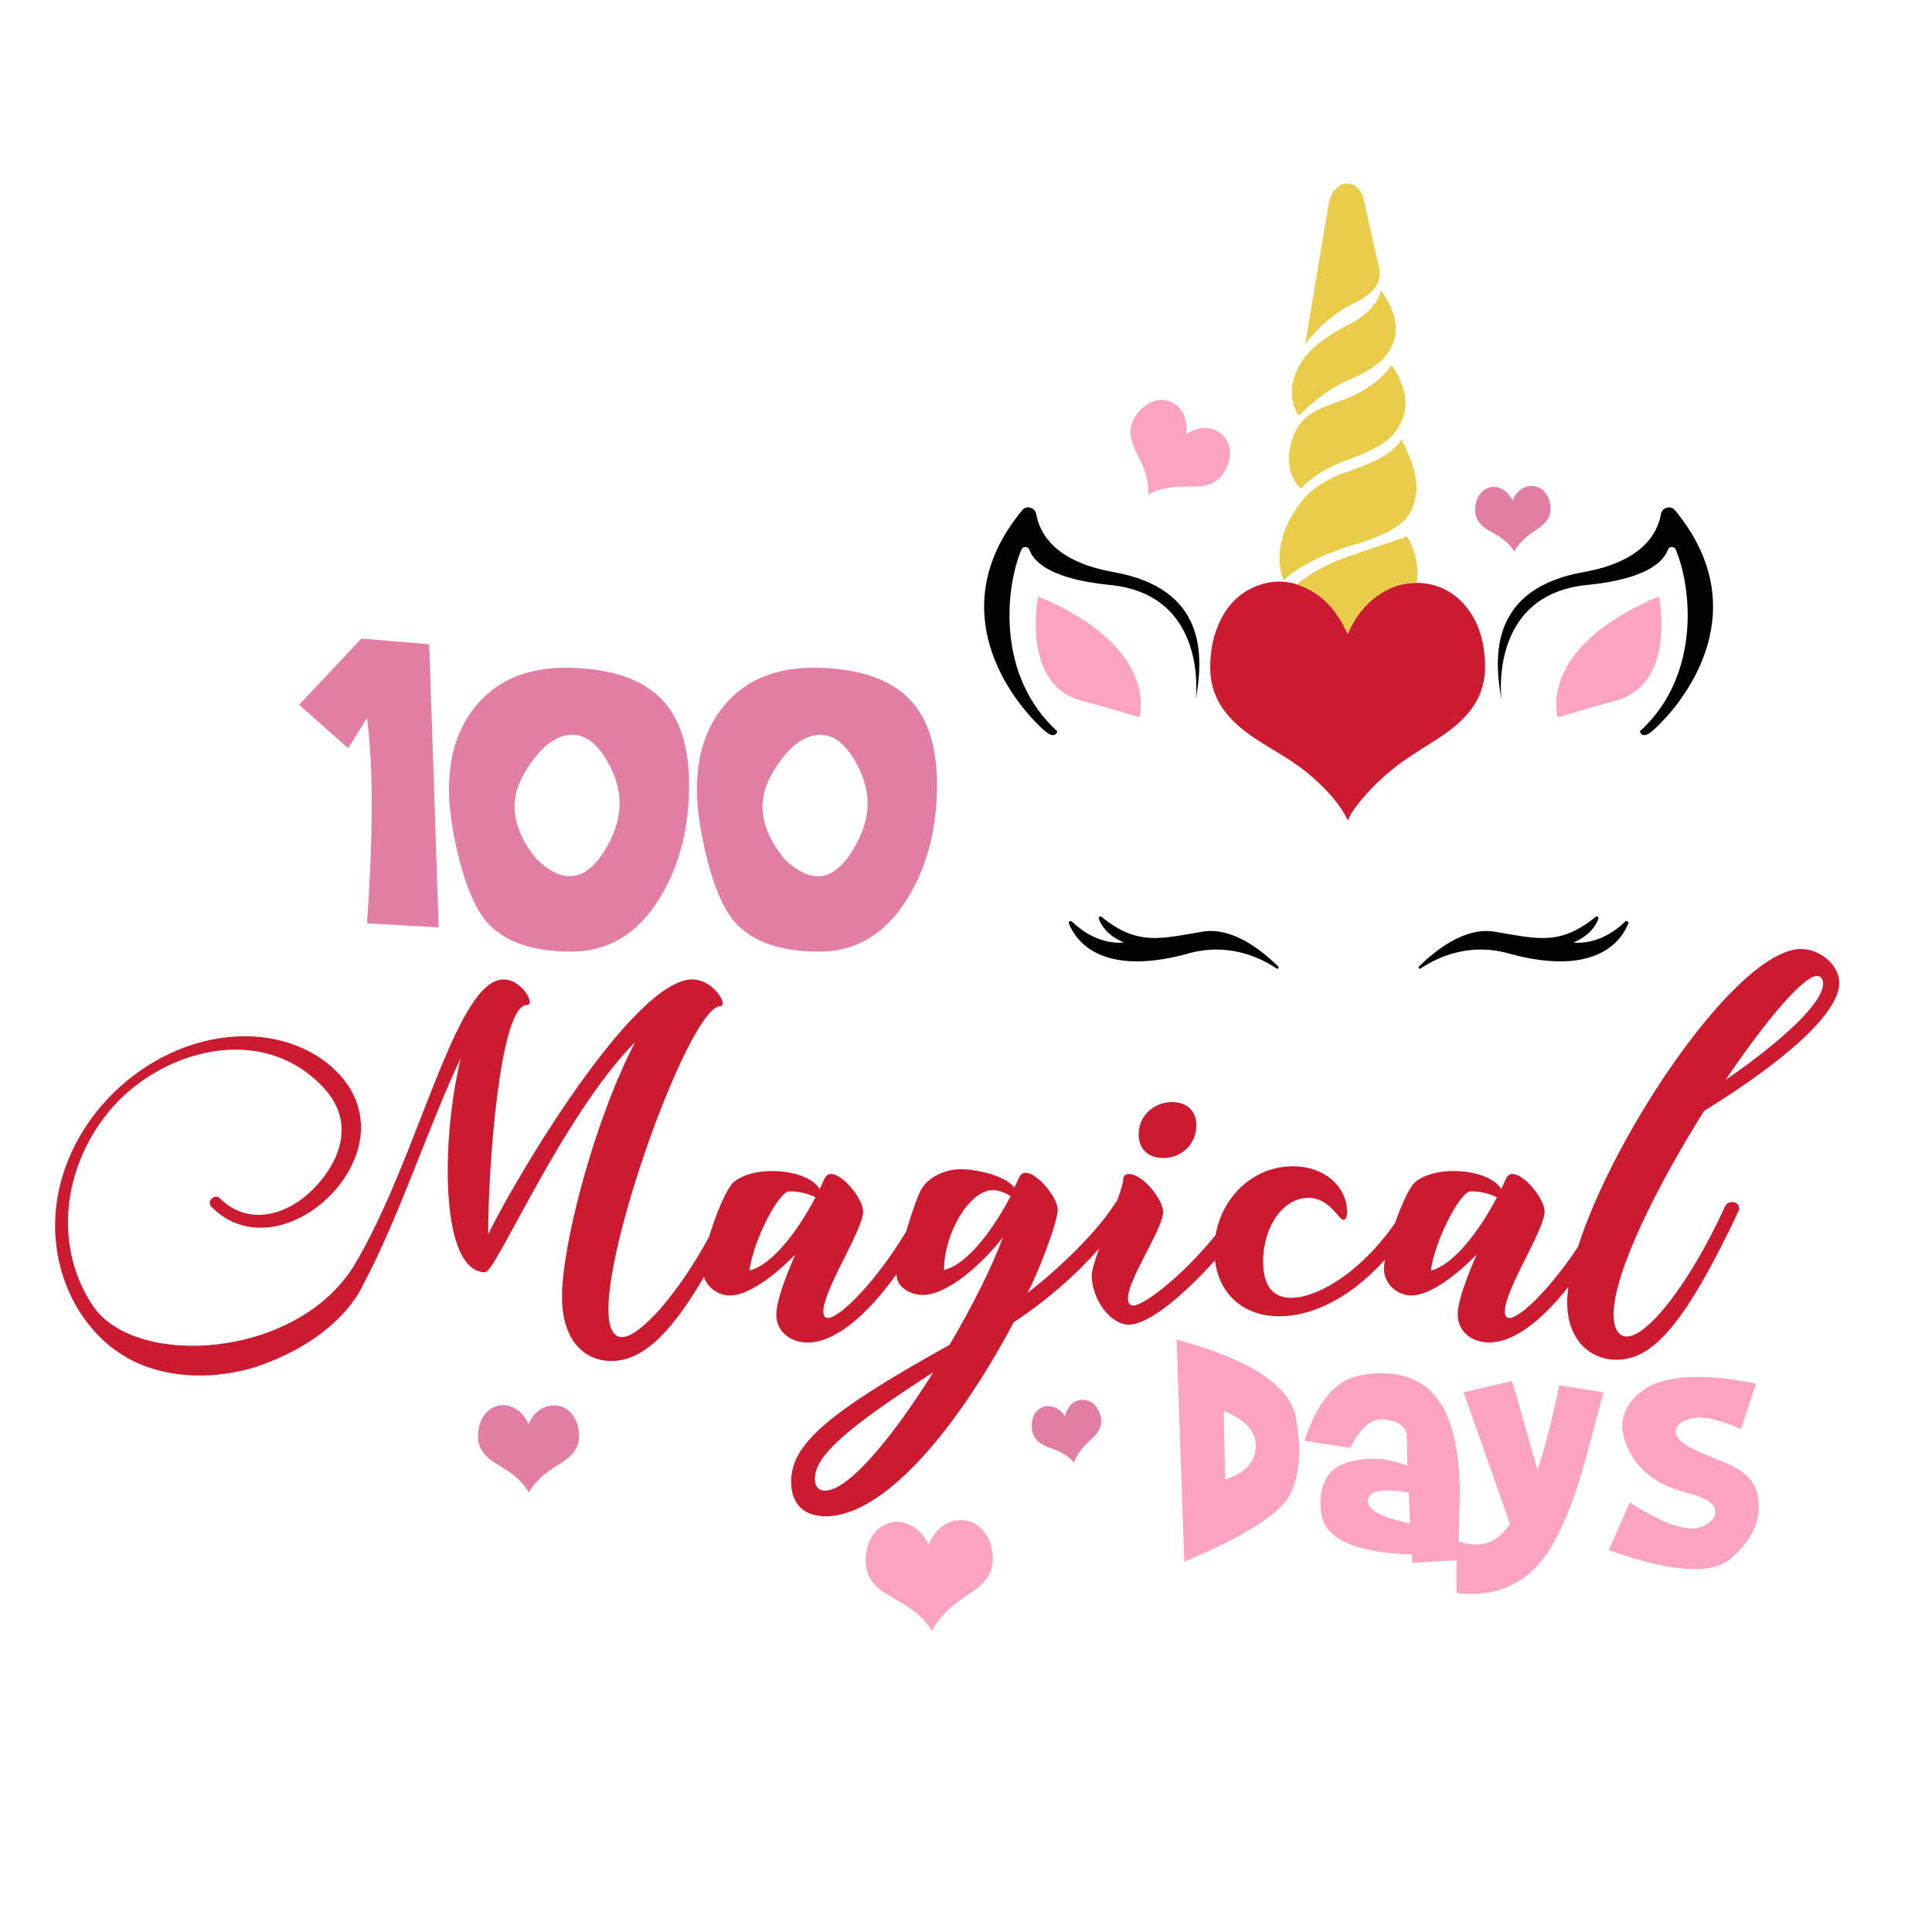 <?xml version="1.0" encoding="utf-8"?>
<!-- Generator: Adobe Illustrator 21.0.0, SVG Export Plug-In . SVG Version: 6.00 Build 0)  -->
<svg version="1.1" id="Mode_Isolation" xmlns="http://www.w3.org/2000/svg" xmlns:xlink="http://www.w3.org/1999/xlink" x="0px"
	 y="0px" viewBox="0 0 600 600" style="enable-background:new 0 0 600 600;" xml:space="preserve">
<style type="text/css">
	.st0{fill:#FCA2C3;}
	.st1{fill:#CC1B31;}
	.st2{fill:#E27DA6;}
	.st3{fill:#020202;}
	.st4{fill:#EACC4B;}
</style>
<path class="st0" d="M365.41,416l2.38,69.04c18.77-7.97,29.71-14.9,32.8-20.8c1.92-3.65,2.88-8.15,2.88-13.5
	c0-3.32-0.33-6.79-1-10.4C400.63,430.31,388.28,422.2,365.41,416z M389.97,449.64c-0.41,4.72-3.56,7.97-9.46,9.74l-0.5-21.24
	C387.06,441.08,390.38,444.92,389.97,449.64z M477.49,456.44l-7.86-27.55l-15.1,3.49l14.38,40.83c-2.73,4.31-6.25,6.47-10.57,6.47
	c-1.66,0-3.45-0.33-5.34-0.96l0.31-13.2c0.18-8-0.57-15.08-2.27-21.24c-3.28-11.88-10.64-17.81-22.07-17.81
	c-2.36,0-4.78,0.28-7.25,0.83c-7.23,1.62-12.76,8.34-16.6,20.14l14.16,2.21c3.24-6.2,6.64-9.15,10.18-8.85
	c4.17,0.33,6.62,1.77,7.36,4.31c0.11,0.37,0.18,3.73,0.22,10.07c-3.69-1.44-7.3-2.16-10.84-2.16c-2.65,0-5.33,0.42-8.02,1.27
	c-5.38,1.7-8.08,5.9-8.08,12.61c0,0.55,0.06,1.42,0.17,2.6c0.77,8.22,10.16,12.65,28.16,13.28l0.11,2.6l13.83-0.85v10.26
	c1.55,0.15,3.06,0.22,4.54,0.22c9.15,0,16.54-3.58,22.18-10.73c3.8-4.83,7.49-12.61,11.06-23.34c1.14-3.47,3.74-12.98,7.8-28.55
	l-13.72-2.21C482.06,440.75,479.81,449.51,477.49,456.44z M424.82,465.9c0.18-2.03,2.21-3.04,6.09-3.04c1.81,0,4,0.22,6.58,0.66
	l0.39,9.57C428.88,471.25,424.53,468.85,424.82,465.9z M537.46,484.05c-2.58,2.18-6.36,3.27-11.34,3.27
	c-6.67,0-15.51-1.97-26.5-5.92l6.53-14.83c8.33,5.42,14.79,8.13,19.36,8.13c1.62,0,3.19-0.48,4.7-1.44c1.7-1.07,2.54-2.38,2.54-3.93
	c0-2.32-3.1-4.28-9.29-5.86c-8.96-2.29-14.99-6.99-18.09-14.11c-1.03-2.36-1.55-4.54-1.55-6.53c0-4.24,2.18-7.95,6.53-11.12
	c3.72-2.73,9.27-4.09,16.65-4.09c5.2,0,11.32,0.68,18.37,2.05l-4.7,14.16c-5.35-2.4-9.68-3.6-13-3.6c-1.62,0-3.15,0.35-4.59,1.05
	c-1.77,0.85-2.66,1.99-2.66,3.43c0,1.33,1.18,2.75,3.54,4.27c1.62,1.03,4.79,2.47,9.52,4.32c3.98,1.55,6.86,3.1,8.63,4.65
	c2.58,2.25,3.94,5.28,4.09,9.08C546.45,473.28,543.54,478.95,537.46,484.05z"/>
<path class="st1" d="M353.62,352.23c0-5.54,4.62-9.98,10.35-9.98c4.62,0,7.58,2.77,7.58,7.21c0,5.73-4.43,10.16-10.35,10.16
	C356.58,359.62,353.62,356.85,353.62,352.23z M529.21,345.02c-14.6,23.29-28.09,50.09-28.09,63.21c0,4.25,1.48,6.84,4.07,6.84
	c6.47,0,19.41-16.27,30.31-39.92c0.55-1.29,1.29-1.85,2.4-1.85c1.48,0,2.22,0.74,2.22,2.4c-17,36.04-26.98,46.58-38.07,46.58
	c-8.5,0-15.34-6.47-15.34-17.74c0-1.51,0.13-3.16,0.37-4.9c-8.63,10.97-17.33,17.29-24.58,17.29c-5.73,0-9.8-3.7-9.8-8.69
	c0-4.07,2.77-11.46,5.92-18.67c-6.47,6.65-14.6,12.75-20.33,12.75c-4.44,0-8.5-3.7-8.5-8.32c0-0.73,0.11-1.68,0.29-2.76
	c-11.98,13.21-23.88,17.55-32.82,17.55c-10.97,0-18.68-6.79-19.94-17.39c-8.88,9.94-20.22,19.98-26.82,19.98
	c-5.55,0-11.46-7.76-11.46-15.34c0-1.47,0.99-4.61,2.33-8.33c-6.88,7.86-15.92,15.9-26.55,22.94
	c-18.48,34.75-40.85,60.25-58.4,60.25c-6.84,0-10.72-3.88-10.72-10.72c0-11.65,11.28-21.44,49.17-42.51
	c7.02-11.83,13.12-24.03,16.63-33.45c-6.47,8.32-17.19,17.93-24.95,17.93c-4.07,0-8.13-2.59-8.13-6.28c0-0.05,0-0.11,0.01-0.17
	c-9.58,13.39-19.47,21.24-27.55,21.24c-5.73,0-9.8-3.7-9.8-8.69c0-4.07,2.77-11.46,5.91-18.67c-6.47,6.65-14.6,12.75-20.33,12.75
	c-3.57,0-6.89-2.39-8.06-5.73c-11.3,19.4-20.07,26.06-28.73,26.06c-8.5,0-15.34-6.47-15.34-19.96c0-16.63,10.35-55.45,22.73-79.11
	c-22.73,23.1-43.25,71.53-46.58,71.53c-7.39,0-11.64-11.64-11.64-31.6c0-11.64,1.48-24.21,4.07-34.93
	c-9.6,19.88-19.28,49.94-30.48,70.63c0,0-6.45,16.3-33.28,25.33c-12.16,3.73-26.48,3.84-38.03-1.9
	c-10.35-5.14-17.82-14.73-21.5-25.56c-9.22-27.18,6-55.8,30.48-68.69c12.67-6.67,28.12-8.93,41.7-3.68
	c10.02,3.87,19.03,12.18,20.02,23.39c1.92,21.87-28.42,44.6-46.32,26.73c-1.71-1.71,0.94-4.36,2.65-2.65
	c8.71,8.69,20.74,5.25,28.67-2.67c9.15-9.14,13.04-21.29,3.67-31.5c-19.51-21.25-51.55-11.6-67,7.33
	C19.53,362.66,16.5,387,28.83,405.5c12.97,19.45,63,16.67,81.04-12.33c20-33.17,31.45-88.99,46.53-88.99c4.62,0,8.13,4.99,8.13,7.02
	c0,0.55-0.37,0.92-0.92,0.92c-8.32,0-12.01,49.72-12.01,71.16c9.8-19.78,45.47-79.11,63.4-79.11c5.36,0,9.43,5.36,9.43,7.39
	c0,0.55-0.18,0.92-0.74,0.92c-9.06,0-34.75,70.05-34.75,94.08c0,5.73,1.48,8.69,4.25,8.69c5.25,0,16.92-12.58,27.02-31.15
	c2.04-6.77,5.17-14.41,7.36-16.72c1.29-1.29,5.18-3.7,12.2-3.7c6.84,0,12.75,2.22,14.79,5.54c0.55-1.11,1.11-2.22,1.3-2.77
	c0.74-1.48,1.29-1.85,2.22-1.85c3.7,0,9.98,7.76,9.98,11.64c0,2.59-2.77,8.32-5.73,14.23c-3.33,6.47-6.65,13.49-6.65,16.82
	c0,1.3,0.55,2.03,1.48,2.03c3.44,0,14.55-10.72,24.27-26.89c1.6-5.45,3.47-10.84,4.56-12.85c2.22-4.07,7.58-6.47,12.38-6.47
	c4.44,0,13.86,1.85,16.63,5.73c0.55-1.11,1.11-2.22,1.29-2.77c0.74-1.48,1.29-1.85,2.22-1.85c3.7,0,9.98,7.76,9.98,11.46
	c0,3.88-6.47,20.7-9.43,25.88c11.28-8.69,21.63-19.41,26.43-26.62c0.52-0.86,1-1.55,1.46-2.1c1.1-3.06,1.87-5.5,1.87-6.58
	c0-1.11,0.74-1.66,1.85-1.66c4.07,0,10.54,7.76,10.54,11.83c0,5.17-10.9,20.7-10.9,26.8c0,1.48,0.55,2.22,1.66,2.22
	c2.97,0,14.43-8.25,25.54-21.87c2.05-12.05,11.85-21.38,24-21.38c10.35,0,16.82,6.84,16.82,14.05c0,1.66-0.37,2.59-1.11,2.59
	c-1.48,0-4.25-6.84-10.9-6.84c-7.76,0-14.05,8.87-14.05,19.78c0,7.39,2.96,11.27,8.69,11.27c8.12,0,21.51-7.7,32.29-23.24
	c1.91-5.43,4.23-10.61,5.97-12.43c1.29-1.29,5.18-3.7,12.2-3.7c6.84,0,12.75,2.22,14.79,5.54c0.55-1.11,1.11-2.22,1.29-2.77
	c0.74-1.48,1.29-1.85,2.22-1.85c3.7,0,9.98,7.76,9.98,11.64c0,2.59-2.77,8.32-5.73,14.23c-3.33,6.47-6.65,13.49-6.65,16.82
	c0,1.3,0.55,2.03,1.48,2.03c3.09,0,12.35-8.63,21.25-22.09c11.44-35.89,49.67-92.5,69.32-92.5c5.91,0,11.83,4.99,11.83,10.53
	C571.16,314.53,554.9,329.13,529.21,345.02z M535.86,335.41c17.38-12.01,30.31-23.84,30.31-29.94c0-1.48-0.74-2.4-1.85-2.4
	C560.07,303.07,548.24,317.11,535.86,335.41z M253.26,371.82c-1.66-0.74-4.25-1.85-8.13-1.85c-3.33,0-11.27,15.53-12.38,24.58
	C239.21,393.08,247.16,383.47,253.26,371.82z M289.85,426.16c-27.91,17.93-36.78,26.24-36.78,33.08c0,2.4,1.11,3.7,3.14,3.7
	C263.61,462.94,277.47,445.94,289.85,426.16z M313.88,371.45c-1.85-1.11-3.88-1.85-5.54-1.85c-7.21,0-15.16,13.31-15.16,24.77
	C299.65,393.08,307.78,383.1,313.88,371.45z M464.89,371.82c-1.66-0.74-4.25-1.85-8.13-1.85c-3.33,0-11.27,15.53-12.38,24.58
	C450.84,393.08,458.79,383.47,464.89,371.82z"/>
<path class="st2" d="M133.3,200.09l2.93,87.9l-22.25-1.24c0.98-13.86,1.46-26.11,1.46-36.74s-0.49-19.64-1.46-27.01l-5.86,9.37
	l-15.22-13.5l19.32-20.54L133.3,200.09z M205.8,217.5c5.88,6.34,8.6,16.01,8.16,28.99c-0.39,12.4-3.42,23.2-9.08,32.42
	c-6.78,11.08-15.93,16.62-27.45,16.62c-12.1,0-20.84-3.05-26.2-9.15c-4.29-4.88-7.71-13.86-10.25-26.94
	c-1.02-5.27-1.54-10.05-1.54-14.35c0-9.61,2.34-17.66,7.03-24.15c6.83-9.47,17.2-13.98,31.11-13.54
	C190.51,207.8,199.92,211.16,205.8,217.5z M192.44,249.42c0-4.29-1.34-8.73-4.03-13.32c-3.08-5.27-6.63-7.91-10.64-7.91
	c-4.3,0-8.44,2.68-12.4,8.05c-3.72,5.03-5.58,9.73-5.58,14.13c0,5.27,2.22,10.69,6.68,16.25c3.72,3.66,7.21,5.49,10.49,5.49
	c4.01,0,7.68-2.76,11-8.27C190.94,258.91,192.44,254.1,192.44,249.42z M290.96,246.49c-0.39,12.4-3.42,23.2-9.08,32.42
	c-6.78,11.08-15.93,16.62-27.45,16.62c-12.1,0-20.84-3.05-26.2-9.15c-4.29-4.88-7.71-13.86-10.25-26.94
	c-1.02-5.27-1.54-10.05-1.54-14.35c0-9.61,2.34-17.66,7.03-24.15c6.83-9.47,17.2-13.98,31.11-13.54
	c12.93,0.39,22.34,3.76,28.22,10.1C288.68,223.85,291.4,233.51,290.96,246.49z M269.44,249.42c0-4.29-1.34-8.73-4.03-13.32
	c-3.08-5.27-6.63-7.91-10.64-7.91c-4.3,0-8.44,2.68-12.4,8.05c-3.72,5.03-5.58,9.73-5.58,14.13c0,5.27,2.22,10.69,6.68,16.25
	c3.72,3.66,7.21,5.49,10.49,5.49c4.01,0,7.68-2.76,11-8.27C267.95,258.91,269.44,254.1,269.44,249.42z"/>
<path class="st3" d="M505.67,286.85c-2.13,5.26-9.88,16.51-36.38,9.46c-12.77-3.83-22.88,0.95-28.12,4.47
	c-0.4,0.27-0.84-0.27-0.5-0.61c4.83-4.8,14.1-12.36,23.38-10.84c12.91,2.1,20.27,4.61,31.47-4.58c0.43-0.36,1.06,0.09,0.87,0.61
	c-0.72,1.97-2.65,5.21-7.73,7.32c0,0,7.99,1.4,16.04-6.47C505.16,285.75,505.91,286.25,505.67,286.85z M373.59,289.32
	c-12.91,2.1-20.27,4.61-31.47-4.58c-0.43-0.36-1.06,0.09-0.87,0.61c0.72,1.97,2.65,5.21,7.73,7.32c0,0-7.99,1.4-16.04-6.47
	c-0.46-0.45-1.22,0.05-0.97,0.65c2.13,5.26,9.88,16.51,36.38,9.46c12.77-3.83,22.88,0.95,28.12,4.47c0.4,0.27,0.84-0.27,0.5-0.61
	C392.14,295.37,382.86,287.81,373.59,289.32z"/>
<path class="st0" d="M515.2,185.23c0,0,5.79,28.07-14.28,32.59c-5.34,1.43-17.12,4.95-17.12,4.95S476.95,201.26,515.2,185.23z
	 M353.84,222.76c0,0-11.78-3.52-17.12-4.95c-20.07-4.51-14.28-32.59-14.28-32.59C360.69,201.26,353.84,222.76,353.84,222.76z"/>
<path class="st3" d="M491.78,177.67c18.2-3.23,22.98-11.97,24.03-18c0.37-2.11,3.03-2.84,4.39-1.19
	c25.01,30.27,4.15,58.41-6.74,68.26c-3.63,3.28-4.18,0.38-4.18,0.38c19.21-17.5,15.99-45.03,11.13-56.45
	c-0.47-1.1-2.04-1.06-2.45,0.06c-1.48,3.98-7.01,9.15-25.04,10.93c-30.82,3.04-26.63,35.57-26.63,35.57
	C463.82,203.74,462.87,182.81,491.78,177.67z M345.85,177.67c-18.2-3.23-22.98-11.97-24.03-18c-0.37-2.11-3.03-2.84-4.39-1.19
	c-25.01,30.27-4.15,58.41,6.74,68.26c3.63,3.28,4.18,0.38,4.18,0.38c-19.21-17.5-15.99-45.03-11.13-56.45
	c0.47-1.1,2.04-1.06,2.45,0.06c1.48,3.98,7.01,9.15,25.04,10.93c30.82,3.04,26.63,35.57,26.63,35.57
	C373.82,203.74,374.77,182.81,345.85,177.67z"/>
<path class="st1" d="M418.6,254.86c-2.43-5.2-6.3-9.2-10.43-12.98c-3.58-3.28-7.61-5.93-11.76-8.41c-3.61-2.15-7.21-4.32-10.49-6.96
	c-2.47-1.99-4.7-4.22-6.46-6.89c-2.18-3.31-3.39-6.96-3.56-10.92c-0.23-5.14,0.49-10.14,2.56-14.88c2.08-4.75,5.22-8.61,9.9-10.97
	c6.66-3.36,13.22-2.86,19.53,0.99c4.44,2.71,7.5,6.67,9.79,11.28c0.27,0.55,0.52,1.1,0.83,1.75c0.11-0.22,0.19-0.38,0.27-0.55
	c2.04-4.5,4.86-8.38,8.91-11.27c4.32-3.07,9.11-4.52,14.41-3.92c6.08,0.7,10.8,3.74,14.29,8.72c2.42,3.45,3.74,7.33,4.37,11.46
	c0.45,2.92,0.61,5.85,0.25,8.8c-0.54,4.43-2.38,8.27-5.28,11.63c-2.75,3.19-6.1,5.65-9.6,7.93c-3.19,2.07-6.47,4.01-9.59,6.18
	c-5.95,4.14-11.2,9.04-15.56,14.84C420.01,251.98,419.15,253.32,418.6,254.86z"/>
<g>
	<path class="st4" d="M405.31,107.06l7.23-43.24c1.4-9,9.76-8.62,11.03-1.65l4.7,20.9c0.47,2.74,0.75,7.06-7.83,11.14
		C411.4,98.51,405.36,106.76,405.31,107.06z M420.33,169.23c17.21-5.13,17.99-9.83,19.22-14.59c1.93-7.53-4.44-18.26-4.44-18.26
		s-0.81,4.79-16.12,9.93c-10.43,3.5-14.14,8.07-16.98,12.51c-7.86,12.3-3.36,21.37-3.36,21.37S404.5,173.96,420.33,169.23z
		 M418.99,172.69c-5.91,1.99-12.05,5.15-16.22,8.81c1.72,0.54,3.43,1.32,5.11,2.35c4.44,2.71,7.5,6.67,9.79,11.28
		c0.19,0.39,0.38,0.79,0.58,1.22c0.19-0.05,0.38-0.11,0.57-0.16c2.03-4.44,4.84-8.28,8.85-11.14c3.73-2.65,7.82-4.09,12.28-4.04
		c1.44-7.28-2.95-14.45-2.95-14.45S434.3,167.55,418.99,172.69z M418.62,118.12c9.37-4.09,11.9-7.12,13.7-10.78
		c3.93-7.99-3.42-17.12-3.42-17.12s-1.19,6.15-9.51,10.27c-5.67,2.81-11.9,7.05-14.71,11.16c-7.1,10.4-1.27,17.5-1.27,17.5
		S410.01,121.87,418.62,118.12z M404.08,151.74c0,0,4.01-5.27,14.97-9.15c11.92-4.23,14.38-7.89,16.18-11.66
		c4.06-8.5-3.08-17.56-3.08-17.56s-3.56,6.24-14.16,10.49c-7.22,2.9-14.4,3.84-17.01,13.67
		C398.33,147.54,404.08,151.74,404.08,151.74z"/>
</g>
<path class="st0" d="M356.56,153.65c0.27-2.17-0.17-4.25-0.73-6.31c-0.49-1.79-1.25-3.46-2.09-5.1c-0.73-1.43-1.45-2.86-1.97-4.38
	c-0.39-1.15-0.66-2.32-0.69-3.54c-0.03-1.51,0.32-2.94,1.07-4.25c0.97-1.71,2.22-3.18,3.85-4.29c1.63-1.11,3.43-1.72,5.42-1.53
	c2.83,0.27,4.85,1.76,6.11,4.29c0.88,1.78,1.07,3.68,0.87,5.63c-0.02,0.23-0.05,0.46-0.09,0.73c0.08-0.05,0.14-0.09,0.2-0.12
	c1.57-1.04,3.27-1.72,5.17-1.83c2.02-0.12,3.86,0.39,5.45,1.66c1.82,1.46,2.73,3.4,2.85,5.72c0.08,1.6-0.28,3.13-0.91,4.59
	c-0.45,1.03-0.99,2.01-1.71,2.89c-1.08,1.32-2.45,2.19-4.07,2.69c-1.54,0.47-3.12,0.59-4.71,0.61c-1.45,0.02-2.9-0.02-4.35,0.05
	c-2.76,0.13-5.45,0.64-8.04,1.63C357.6,153,357.05,153.26,356.56,153.65z"/>
<path class="st2" d="M470.29,171.36c-0.71-1.4-1.81-2.46-2.98-3.46c-1.01-0.87-2.14-1.56-3.3-2.2c-1.01-0.56-2.02-1.12-2.94-1.81
	c-0.7-0.52-1.33-1.11-1.83-1.83c-0.63-0.89-0.99-1.88-1.08-2.96c-0.11-1.41,0.04-2.78,0.57-4.1c0.53-1.32,1.35-2.41,2.61-3.1
	c1.8-0.98,3.6-0.9,5.36,0.09c1.24,0.7,2.12,1.76,2.79,3c0.08,0.15,0.15,0.3,0.24,0.47c0.03-0.06,0.05-0.11,0.07-0.15
	c0.52-1.25,1.26-2.34,2.34-3.17c1.16-0.88,2.46-1.32,3.92-1.21c1.67,0.13,3,0.93,4,2.26c0.69,0.92,1.09,1.98,1.3,3.1
	c0.15,0.8,0.22,1.6,0.15,2.41c-0.11,1.22-0.58,2.29-1.34,3.24c-0.73,0.9-1.62,1.61-2.56,2.26c-0.86,0.6-1.74,1.16-2.57,1.78
	c-1.59,1.19-2.99,2.58-4.13,4.21C470.65,170.55,470.43,170.93,470.29,171.36z"/>
<path class="st0" d="M289.43,506.62c-1.21-2.36-3.07-4.15-5.04-5.83c-1.71-1.46-3.62-2.62-5.58-3.69c-1.71-0.93-3.41-1.88-4.97-3.04
	c-1.18-0.88-2.24-1.87-3.1-3.08c-1.07-1.5-1.68-3.16-1.83-4.99c-0.19-2.37,0.06-4.7,0.94-6.93c0.88-2.23,2.27-4.07,4.39-5.24
	c3.03-1.67,6.07-1.54,9.05,0.13c2.1,1.18,3.58,2.96,4.72,5.05c0.13,0.25,0.26,0.5,0.41,0.79c0.05-0.11,0.08-0.18,0.11-0.26
	c0.87-2.11,2.11-3.96,3.93-5.36c1.94-1.49,4.14-2.25,6.6-2.05c2.82,0.22,5.06,1.55,6.76,3.79c1.17,1.55,1.85,3.33,2.22,5.23
	c0.26,1.34,0.38,2.7,0.26,4.07c-0.18,2.06-0.96,3.87-2.25,5.47c-1.22,1.52-2.73,2.72-4.31,3.83c-1.44,1.01-2.93,1.96-4.33,3.02
	c-2.68,2.01-5.03,4.37-6.95,7.13C290.03,505.26,289.66,505.9,289.43,506.62z"/>
<path class="st2" d="M164.22,463.6c-0.9-1.91-2.33-3.37-3.85-4.76c-1.32-1.2-2.8-2.17-4.33-3.07c-1.33-0.78-2.65-1.58-3.86-2.54
	c-0.91-0.73-1.73-1.54-2.38-2.52c-0.81-1.22-1.25-2.55-1.32-4.01c-0.09-1.89,0.17-3.73,0.92-5.47c0.76-1.75,1.91-3.17,3.62-4.04
	c2.44-1.24,4.86-1.07,7.18,0.34c1.63,0.99,2.77,2.44,3.61,4.13c0.1,0.2,0.19,0.4,0.31,0.64c0.04-0.08,0.07-0.14,0.1-0.2
	c0.74-1.65,1.77-3.09,3.26-4.15c1.58-1.13,3.34-1.67,5.29-1.46c2.24,0.25,3.97,1.36,5.26,3.19c0.89,1.26,1.39,2.69,1.62,4.21
	c0.17,1.07,0.23,2.15,0.1,3.23c-0.19,1.63-0.86,3.04-1.92,4.28c-1.01,1.17-2.23,2.09-3.52,2.93c-1.17,0.77-2.37,1.48-3.52,2.28
	c-2.18,1.53-4.1,3.34-5.7,5.48C164.74,462.54,164.42,463.03,164.22,463.6z"/>
<path class="st2" d="M333.58,454.27c-0.86-1.18-2.02-1.99-3.23-2.74c-1.05-0.65-2.19-1.11-3.34-1.53c-1.01-0.36-2.01-0.73-2.96-1.23
	c-0.71-0.38-1.38-0.83-1.95-1.41c-0.71-0.72-1.18-1.57-1.42-2.55c-0.3-1.27-0.37-2.56-0.08-3.84c0.29-1.29,0.89-2.4,1.94-3.22
	c1.5-1.16,3.16-1.35,4.92-0.7c1.24,0.46,2.2,1.3,2.99,2.34c0.09,0.12,0.18,0.25,0.29,0.4c0.02-0.06,0.03-0.11,0.04-0.15
	c0.29-1.22,0.81-2.33,1.68-3.24c0.93-0.98,2.06-1.57,3.41-1.67c1.55-0.12,2.88,0.41,3.99,1.49c0.77,0.74,1.29,1.65,1.65,2.65
	c0.25,0.71,0.44,1.43,0.49,2.19c0.08,1.13-0.19,2.18-0.76,3.16c-0.53,0.93-1.25,1.71-2.01,2.44c-0.7,0.67-1.42,1.31-2.1,2.01
	c-1.29,1.32-2.36,2.8-3.17,4.46C333.79,453.48,333.64,453.86,333.58,454.27z"/>
</svg>
